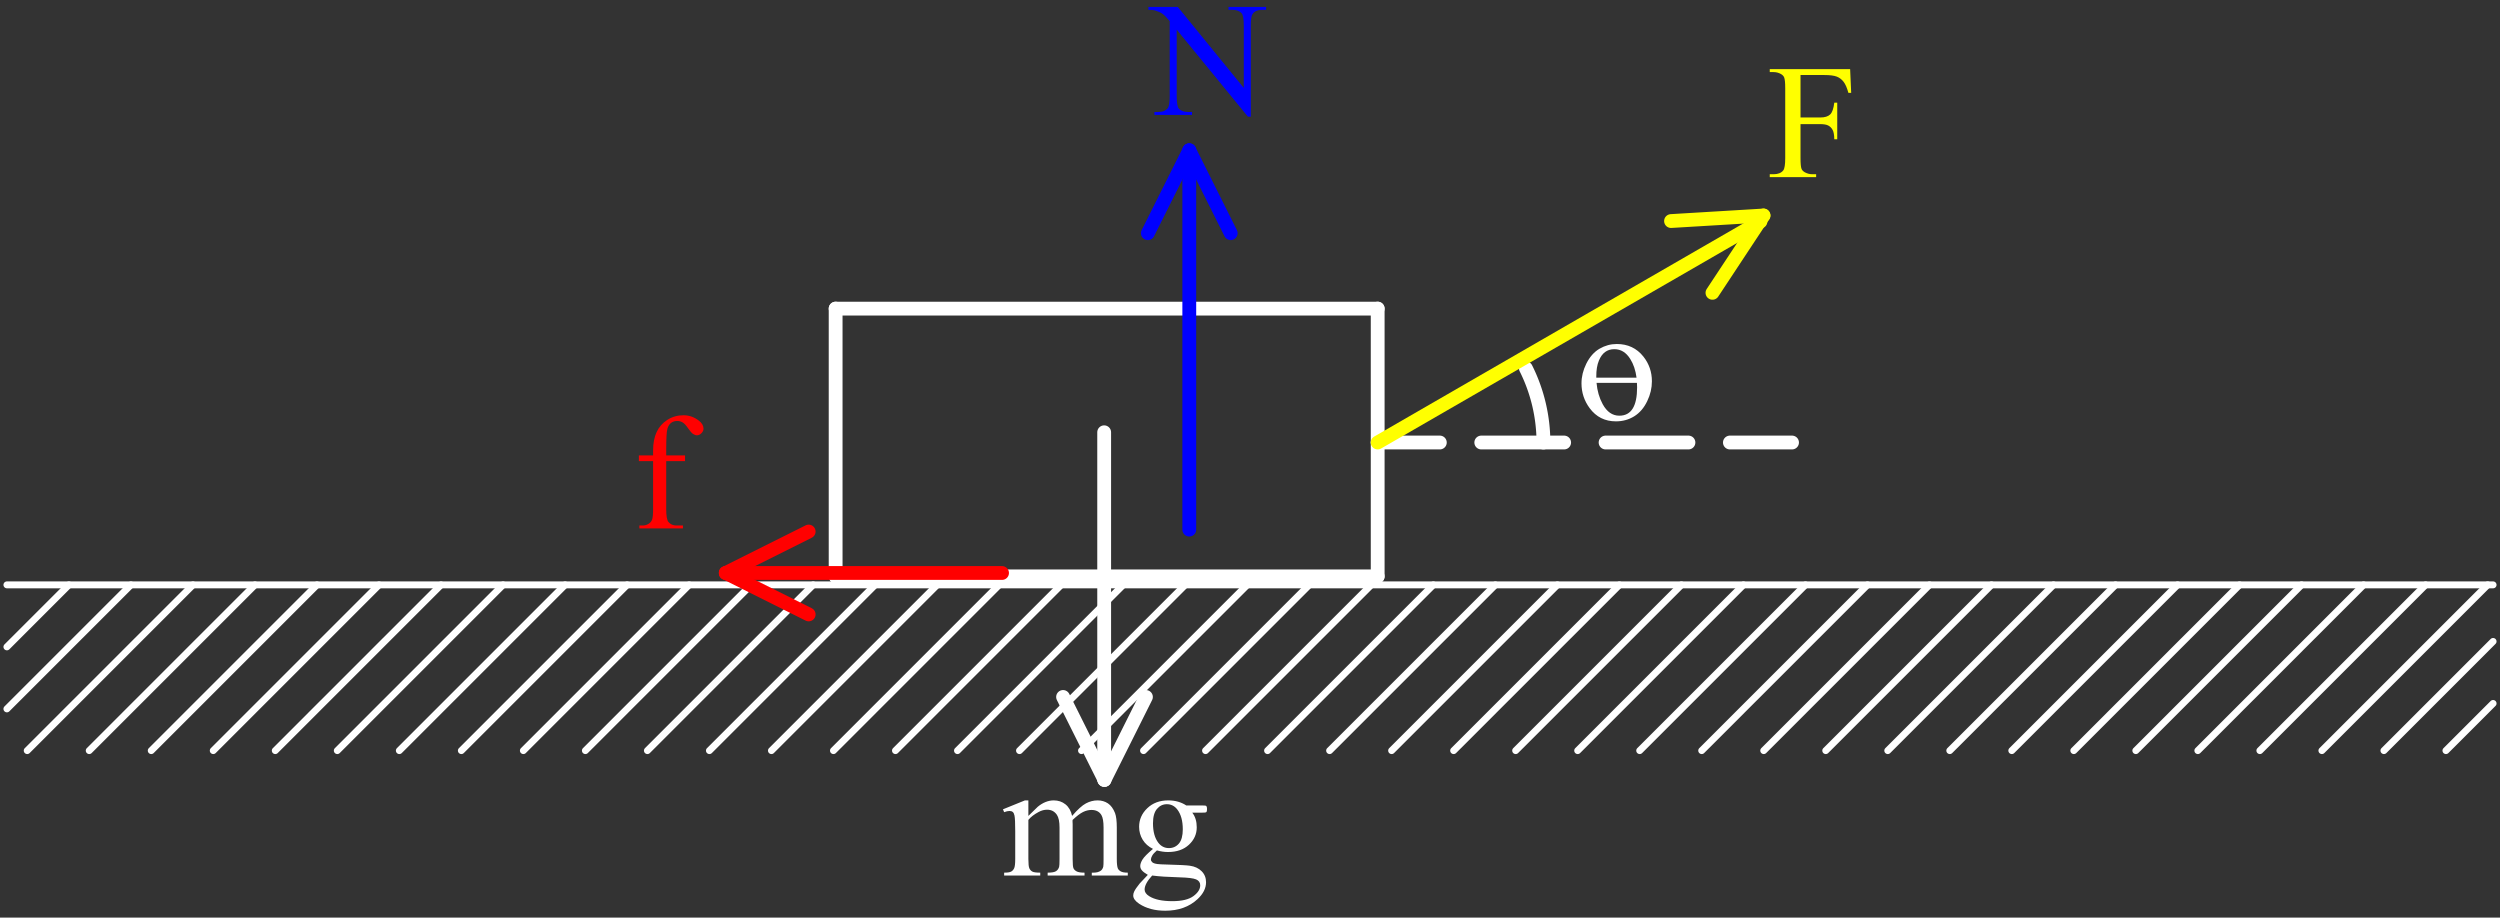 <?xml version="1.0" encoding="UTF-8"?>
<!-- 2020-10-13 06:16:28 Generated by QCAD SVG Exporter -->
<svg width="90.5mm" height="33.218mm" viewBox="69.75 -91.172 90.5 33.218" version="1.1" xmlns="http://www.w3.org/2000/svg" style="stroke-linecap:round;stroke-linejoin:round;fill:none">
    <rect x="69.75" y="-91.172" width="90.5" height="33.218" fill="#333333" stroke="none"/>
    <g transform="scale(1,-1)">
        <!-- Line -->
        <path d="M70,70 L160,70 " style="stroke:#ffffff;stroke-width:0.25;"/>
        <!-- Hatch -->
        <path d="M158.293,64 L160,65.707 M156.048,64 L160,67.952 M153.803,64 L159.803,70 M151.557,64 L157.557,70 M149.312,64 L155.312,70 M147.067,64 L153.067,70 M144.822,64 L150.822,70 M142.577,64 L148.577,70 M140.332,64 L146.332,70 M138.087,64 L144.087,70 M135.842,64 L141.842,70 M133.597,64 L139.597,70 M131.352,64 L137.352,70 M129.107,64 L135.107,70 M126.862,64 L132.862,70 M124.617,64 L130.617,70 M122.372,64 L128.372,70 M120.127,64 L126.127,70 M117.882,64 L123.882,70 M115.636,64 L121.636,70 M113.391,64 L119.391,70 M111.146,64 L117.146,70 M108.901,64 L114.901,70 M106.656,64 L112.656,70 M104.411,64 L110.411,70 M102.166,64 L108.166,70 M99.921,64 L105.921,70 M97.676,64 L103.676,70 M95.431,64 L101.431,70 M93.186,64 L99.186,70 M90.941,64 L96.941,70 M88.696,64 L94.696,70 M86.451,64 L92.451,70 M84.206,64 L90.206,70 M81.96,64 L87.96,70 M79.715,64 L85.715,70 M77.47,64 L83.47,70 M75.225,64 L81.225,70 M72.98,64 L78.98,70 M70.735,64 L76.735,70 M70,65.51 L74.49,70 M70,67.755 L72.245,70 " style="stroke:#ffffff;stroke-width:0.25;"/>
        <!-- Line -->
        <path d="M100,80 L119.622,80 " style="stroke:#ffffff;stroke-width:0.5;"/>
        <!-- Line -->
        <path d="M119.622,80 L119.622,70.307 " style="stroke:#ffffff;stroke-width:0.5;"/>
        <!-- Line -->
        <path d="M119.622,70.307 L100,70.307 " style="stroke:#ffffff;stroke-width:0.5;"/>
        <!-- Line -->
        <path d="M100,70.307 L100,80 " style="stroke:#ffffff;stroke-width:0.5;"/>
        <!-- Text: F -->
        <g>
            <path d="M134.929,88.456 L134.929,86.919 L135.641,86.919 C135.804,86.919 135.924,86.955 136,87.027 C136.076,87.099 136.126,87.242 136.151,87.455 L136.258,87.455 L136.258,86.131 L136.151,86.131 C136.15,86.283 136.13,86.395 136.092,86.466 C136.055,86.537 136.003,86.59 135.937,86.626 C135.87,86.662 135.772,86.679 135.641,86.679 L134.929,86.679 L134.929,85.451 C134.929,85.253 134.941,85.122 134.966,85.058 C134.985,85.01 135.026,84.969 135.087,84.934 C135.172,84.888 135.26,84.865 135.353,84.865 L135.494,84.865 L135.494,84.759 L133.815,84.759 L133.815,84.865 L133.954,84.865 C134.115,84.865 134.233,84.912 134.306,85.007 C134.352,85.068 134.375,85.216 134.375,85.451 L134.375,87.977 C134.375,88.175 134.362,88.306 134.337,88.369 C134.318,88.417 134.279,88.459 134.219,88.493 C134.137,88.539 134.048,88.562 133.954,88.562 L133.815,88.562 L133.815,88.669 L136.725,88.669 L136.763,87.81 L136.662,87.81 C136.612,87.992 136.554,88.126 136.487,88.212 C136.421,88.298 136.339,88.36 136.242,88.398 C136.145,88.436 135.995,88.456 135.791,88.456 L134.929,88.456 " style="fill:#ffff00;fill-rule:evenodd;"/>
        </g>
        <!-- Text: N -->
        <g>
            <path d="M111.323,90.922 L112.385,90.922 L114.775,87.989 L114.775,90.244 C114.775,90.485 114.748,90.635 114.695,90.694 C114.623,90.775 114.511,90.815 114.357,90.815 L114.222,90.815 L114.222,90.922 L115.583,90.922 L115.583,90.815 L115.444,90.815 C115.279,90.815 115.162,90.765 115.093,90.665 C115.05,90.604 115.029,90.463 115.029,90.244 L115.029,86.948 L114.925,86.948 L112.347,90.097 L112.347,87.689 C112.347,87.449 112.373,87.299 112.425,87.239 C112.498,87.159 112.61,87.118 112.762,87.118 L112.901,87.118 L112.901,87.011 L111.54,87.011 L111.54,87.118 L111.675,87.118 C111.842,87.118 111.961,87.168 112.03,87.268 C112.072,87.33 112.093,87.47 112.093,87.689 L112.093,90.409 C111.98,90.541 111.894,90.629 111.835,90.671 C111.777,90.713 111.691,90.753 111.577,90.789 C111.521,90.807 111.437,90.815 111.323,90.815 L111.323,90.922 " style="fill:#0000ff;fill-rule:evenodd;"/>
        </g>
        <!-- Text: mg -->
        <g>
            <path d="M106.977,61.636 C107.169,61.828 107.283,61.938 107.317,61.967 C107.404,62.04 107.497,62.097 107.597,62.138 C107.697,62.178 107.796,62.198 107.894,62.198 C108.059,62.198 108.202,62.15 108.321,62.054 C108.44,61.958 108.52,61.818 108.56,61.636 C108.758,61.866 108.926,62.018 109.062,62.09 C109.199,62.162 109.339,62.198 109.483,62.198 C109.623,62.198 109.748,62.162 109.857,62.09 C109.965,62.018 110.051,61.9 110.115,61.737 C110.157,61.625 110.178,61.45 110.178,61.212 L110.178,60.075 C110.178,59.91 110.191,59.797 110.216,59.735 C110.235,59.693 110.27,59.657 110.322,59.627 C110.374,59.597 110.459,59.582 110.576,59.582 L110.576,59.478 L109.273,59.478 L109.273,59.582 L109.327,59.582 C109.441,59.582 109.529,59.604 109.593,59.649 C109.637,59.679 109.669,59.728 109.688,59.796 C109.696,59.828 109.699,59.922 109.699,60.075 L109.699,61.212 C109.699,61.427 109.673,61.579 109.621,61.667 C109.547,61.791 109.426,61.852 109.261,61.852 C109.159,61.852 109.057,61.827 108.954,61.776 C108.851,61.725 108.727,61.63 108.58,61.492 L108.575,61.46 L108.58,61.336 L108.58,60.075 C108.58,59.895 108.59,59.782 108.611,59.738 C108.631,59.694 108.669,59.657 108.725,59.627 C108.78,59.597 108.876,59.582 109.01,59.582 L109.01,59.478 L107.675,59.478 L107.675,59.582 C107.821,59.582 107.921,59.6 107.976,59.634 C108.031,59.669 108.069,59.721 108.09,59.79 C108.1,59.823 108.105,59.918 108.105,60.075 L108.105,61.212 C108.105,61.427 108.073,61.582 108.009,61.676 C107.925,61.799 107.807,61.861 107.655,61.861 C107.551,61.861 107.448,61.833 107.346,61.777 C107.187,61.692 107.063,61.597 106.977,61.492 L106.977,60.075 C106.977,59.902 106.989,59.79 107.013,59.738 C107.037,59.686 107.073,59.647 107.12,59.621 C107.167,59.595 107.262,59.582 107.407,59.582 L107.407,59.478 L106.1,59.478 L106.1,59.582 C106.221,59.582 106.306,59.595 106.354,59.621 C106.402,59.647 106.439,59.689 106.464,59.745 C106.489,59.802 106.501,59.912 106.501,60.075 L106.501,61.085 C106.501,61.375 106.492,61.563 106.475,61.647 C106.462,61.711 106.441,61.754 106.412,61.778 C106.383,61.803 106.343,61.815 106.293,61.815 C106.24,61.815 106.175,61.8 106.1,61.771 L106.057,61.875 L106.853,62.198 L106.977,62.198 L106.977,61.636 M111.488,60.442 C111.327,60.521 111.203,60.631 111.116,60.772 C111.03,60.913 110.986,61.069 110.986,61.241 C110.986,61.502 111.085,61.727 111.282,61.915 C111.479,62.104 111.732,62.198 112.039,62.198 C112.291,62.198 112.509,62.136 112.694,62.014 L113.253,62.014 C113.336,62.014 113.384,62.011 113.397,62.006 C113.411,62.002 113.421,61.993 113.426,61.982 C113.438,61.964 113.444,61.934 113.444,61.889 C113.444,61.84 113.439,61.805 113.429,61.786 C113.423,61.776 113.413,61.768 113.399,61.763 C113.384,61.757 113.336,61.754 113.253,61.754 L112.91,61.754 C113.018,61.615 113.072,61.439 113.072,61.223 C113.072,60.977 112.977,60.767 112.789,60.592 C112.601,60.417 112.348,60.329 112.03,60.329 C111.9,60.329 111.766,60.349 111.63,60.387 C111.545,60.314 111.488,60.25 111.458,60.195 C111.428,60.14 111.413,60.094 111.413,60.055 C111.413,60.023 111.429,59.991 111.461,59.96 C111.493,59.929 111.555,59.907 111.647,59.894 C111.701,59.886 111.835,59.879 112.051,59.874 C112.447,59.864 112.703,59.85 112.821,59.833 C112.999,59.808 113.142,59.742 113.249,59.634 C113.356,59.527 113.409,59.394 113.409,59.236 C113.409,59.019 113.307,58.815 113.103,58.625 C112.803,58.344 112.412,58.204 111.93,58.204 C111.558,58.204 111.245,58.287 110.989,58.455 C110.845,58.551 110.773,58.651 110.773,58.755 C110.773,58.801 110.784,58.847 110.805,58.893 C110.837,58.964 110.905,59.063 111.007,59.19 C111.02,59.207 111.118,59.311 111.301,59.502 C111.201,59.561 111.13,59.614 111.089,59.662 C111.048,59.709 111.027,59.762 111.027,59.822 C111.027,59.889 111.054,59.968 111.109,60.058 C111.164,60.148 111.29,60.276 111.488,60.442 M111.99,62.06 C111.848,62.06 111.729,62.003 111.632,61.889 C111.536,61.776 111.488,61.602 111.488,61.367 C111.488,61.064 111.554,60.828 111.684,60.661 C111.784,60.534 111.911,60.471 112.065,60.471 C112.211,60.471 112.331,60.525 112.426,60.635 C112.52,60.745 112.567,60.917 112.567,61.151 C112.567,61.457 112.501,61.696 112.368,61.869 C112.27,61.996 112.144,62.06 111.99,62.06 M111.459,59.478 C111.369,59.38 111.301,59.289 111.255,59.205 C111.209,59.12 111.185,59.042 111.185,58.971 C111.185,58.879 111.241,58.798 111.353,58.729 C111.545,58.609 111.823,58.55 112.186,58.55 C112.532,58.55 112.787,58.611 112.952,58.733 C113.116,58.855 113.198,58.985 113.198,59.124 C113.198,59.224 113.149,59.295 113.051,59.337 C112.951,59.38 112.753,59.404 112.457,59.412 C112.025,59.424 111.692,59.446 111.459,59.478 " style="fill:#ffffff;fill-rule:evenodd;"/>
        </g>
        <!-- Text: f -->
        <g>
            <path d="M93.867,74.479 L93.867,72.743 C93.867,72.497 93.894,72.341 93.948,72.276 C94.019,72.191 94.115,72.149 94.234,72.149 L94.473,72.149 L94.473,72.045 L92.895,72.045 L92.895,72.149 L93.014,72.149 C93.091,72.149 93.161,72.168 93.224,72.207 C93.288,72.245 93.332,72.297 93.356,72.362 C93.38,72.428 93.392,72.555 93.392,72.743 L93.392,74.479 L92.878,74.479 L92.878,74.687 L93.392,74.687 L93.392,74.86 C93.392,75.123 93.434,75.346 93.519,75.529 C93.603,75.712 93.732,75.859 93.906,75.972 C94.08,76.084 94.276,76.14 94.493,76.14 C94.695,76.14 94.881,76.075 95.05,75.944 C95.161,75.858 95.217,75.761 95.217,75.653 C95.217,75.595 95.192,75.541 95.142,75.49 C95.092,75.439 95.038,75.414 94.981,75.414 C94.936,75.414 94.89,75.43 94.841,75.461 C94.792,75.493 94.732,75.561 94.66,75.666 C94.589,75.771 94.524,75.841 94.464,75.878 C94.405,75.915 94.338,75.933 94.265,75.933 C94.177,75.933 94.102,75.909 94.04,75.862 C93.979,75.815 93.935,75.742 93.908,75.643 C93.881,75.544 93.867,75.289 93.867,74.877 L93.867,74.687 L94.548,74.687 L94.548,74.479 L93.867,74.479 " style="fill:#ff0000;fill-rule:evenodd;"/>
        </g>
        <!-- Text: ɵ -->
        <g>
            <path d="M129.549,77.37 C129.549,77.126 129.494,76.888 129.382,76.657 C129.265,76.409 129.107,76.225 128.909,76.102 C128.711,75.98 128.49,75.919 128.246,75.919 C127.848,75.919 127.532,76.078 127.297,76.395 C127.099,76.662 127,76.962 127,77.295 C127,77.535 127.058,77.772 127.173,78.004 C127.296,78.252 127.456,78.433 127.652,78.548 C127.848,78.662 128.056,78.719 128.278,78.719 C128.677,78.719 128.999,78.568 129.241,78.264 C129.447,78.004 129.549,77.706 129.549,77.37 M128.993,77.5 C128.958,77.767 128.882,77.993 128.765,78.177 C128.617,78.414 128.425,78.532 128.188,78.532 C127.931,78.532 127.745,78.396 127.632,78.123 C127.566,77.967 127.534,77.772 127.536,77.537 L127.536,77.5 L128.993,77.5 M129.013,77.148 C129.013,77.186 129.011,77.241 129.007,77.312 L127.545,77.312 C127.57,77.024 127.644,76.767 127.767,76.542 C127.919,76.263 128.12,76.124 128.37,76.124 C128.799,76.124 129.013,76.465 129.013,77.148 " style="fill:#ffffff;fill-rule:evenodd;"/>
        </g>
        <!-- Line -->
        <path d="M119.622,75.153 L121.872,75.153 M123.372,75.153 L126.372,75.153 M127.872,75.153 L130.872,75.153 M132.372,75.153 L134.622,75.153 " style="stroke:#ffffff;stroke-width:0.5;"/>
        <!-- Arc -->
        <path d="M125.622,75.153 A6,6 0 0,1 124.988,77.838 " style="stroke:#ffffff;stroke-width:0.5;"/>
        <!-- Line -->
        <path d="M130.241,83.17 L133.589,83.371 " style="stroke:#ffff00;stroke-width:0.5;"/>
        <!-- Line -->
        <path d="M131.741,80.572 L133.589,83.371 " style="stroke:#ffff00;stroke-width:0.5;"/>
        <!-- Line -->
        <path d="M119.622,75.153 L133.478,83.153 " style="stroke:#ffff00;stroke-width:0.5;"/>
        <!-- Line -->
        <path d="M99.024,68.93 L96.024,70.43 " style="stroke:#ff0000;stroke-width:0.5;"/>
        <!-- Line -->
        <path d="M99.024,71.93 L96.024,70.43 " style="stroke:#ff0000;stroke-width:0.5;"/>
        <!-- Line -->
        <path d="M106.024,70.43 L96.024,70.43 " style="stroke:#ff0000;stroke-width:0.5;"/>
        <!-- Line -->
        <path d="M111.302,82.73 L112.802,85.73 " style="stroke:#0000ff;stroke-width:0.5;"/>
        <!-- Line -->
        <path d="M114.302,82.73 L112.802,85.73 " style="stroke:#0000ff;stroke-width:0.5;"/>
        <!-- Line -->
        <path d="M112.802,72 L112.802,85.73 " style="stroke:#0000ff;stroke-width:0.5;"/>
        <!-- Line -->
        <path d="M111.233,65.942 L109.733,62.941 " style="stroke:#ffffff;stroke-width:0.5;"/>
        <!-- Line -->
        <path d="M108.233,65.942 L109.733,62.941 " style="stroke:#ffffff;stroke-width:0.5;"/>
        <!-- Line -->
        <path d="M109.721,75.524 L109.721,62.941 " style="stroke:#ffffff;stroke-width:0.5;"/>
    </g>
</svg>

